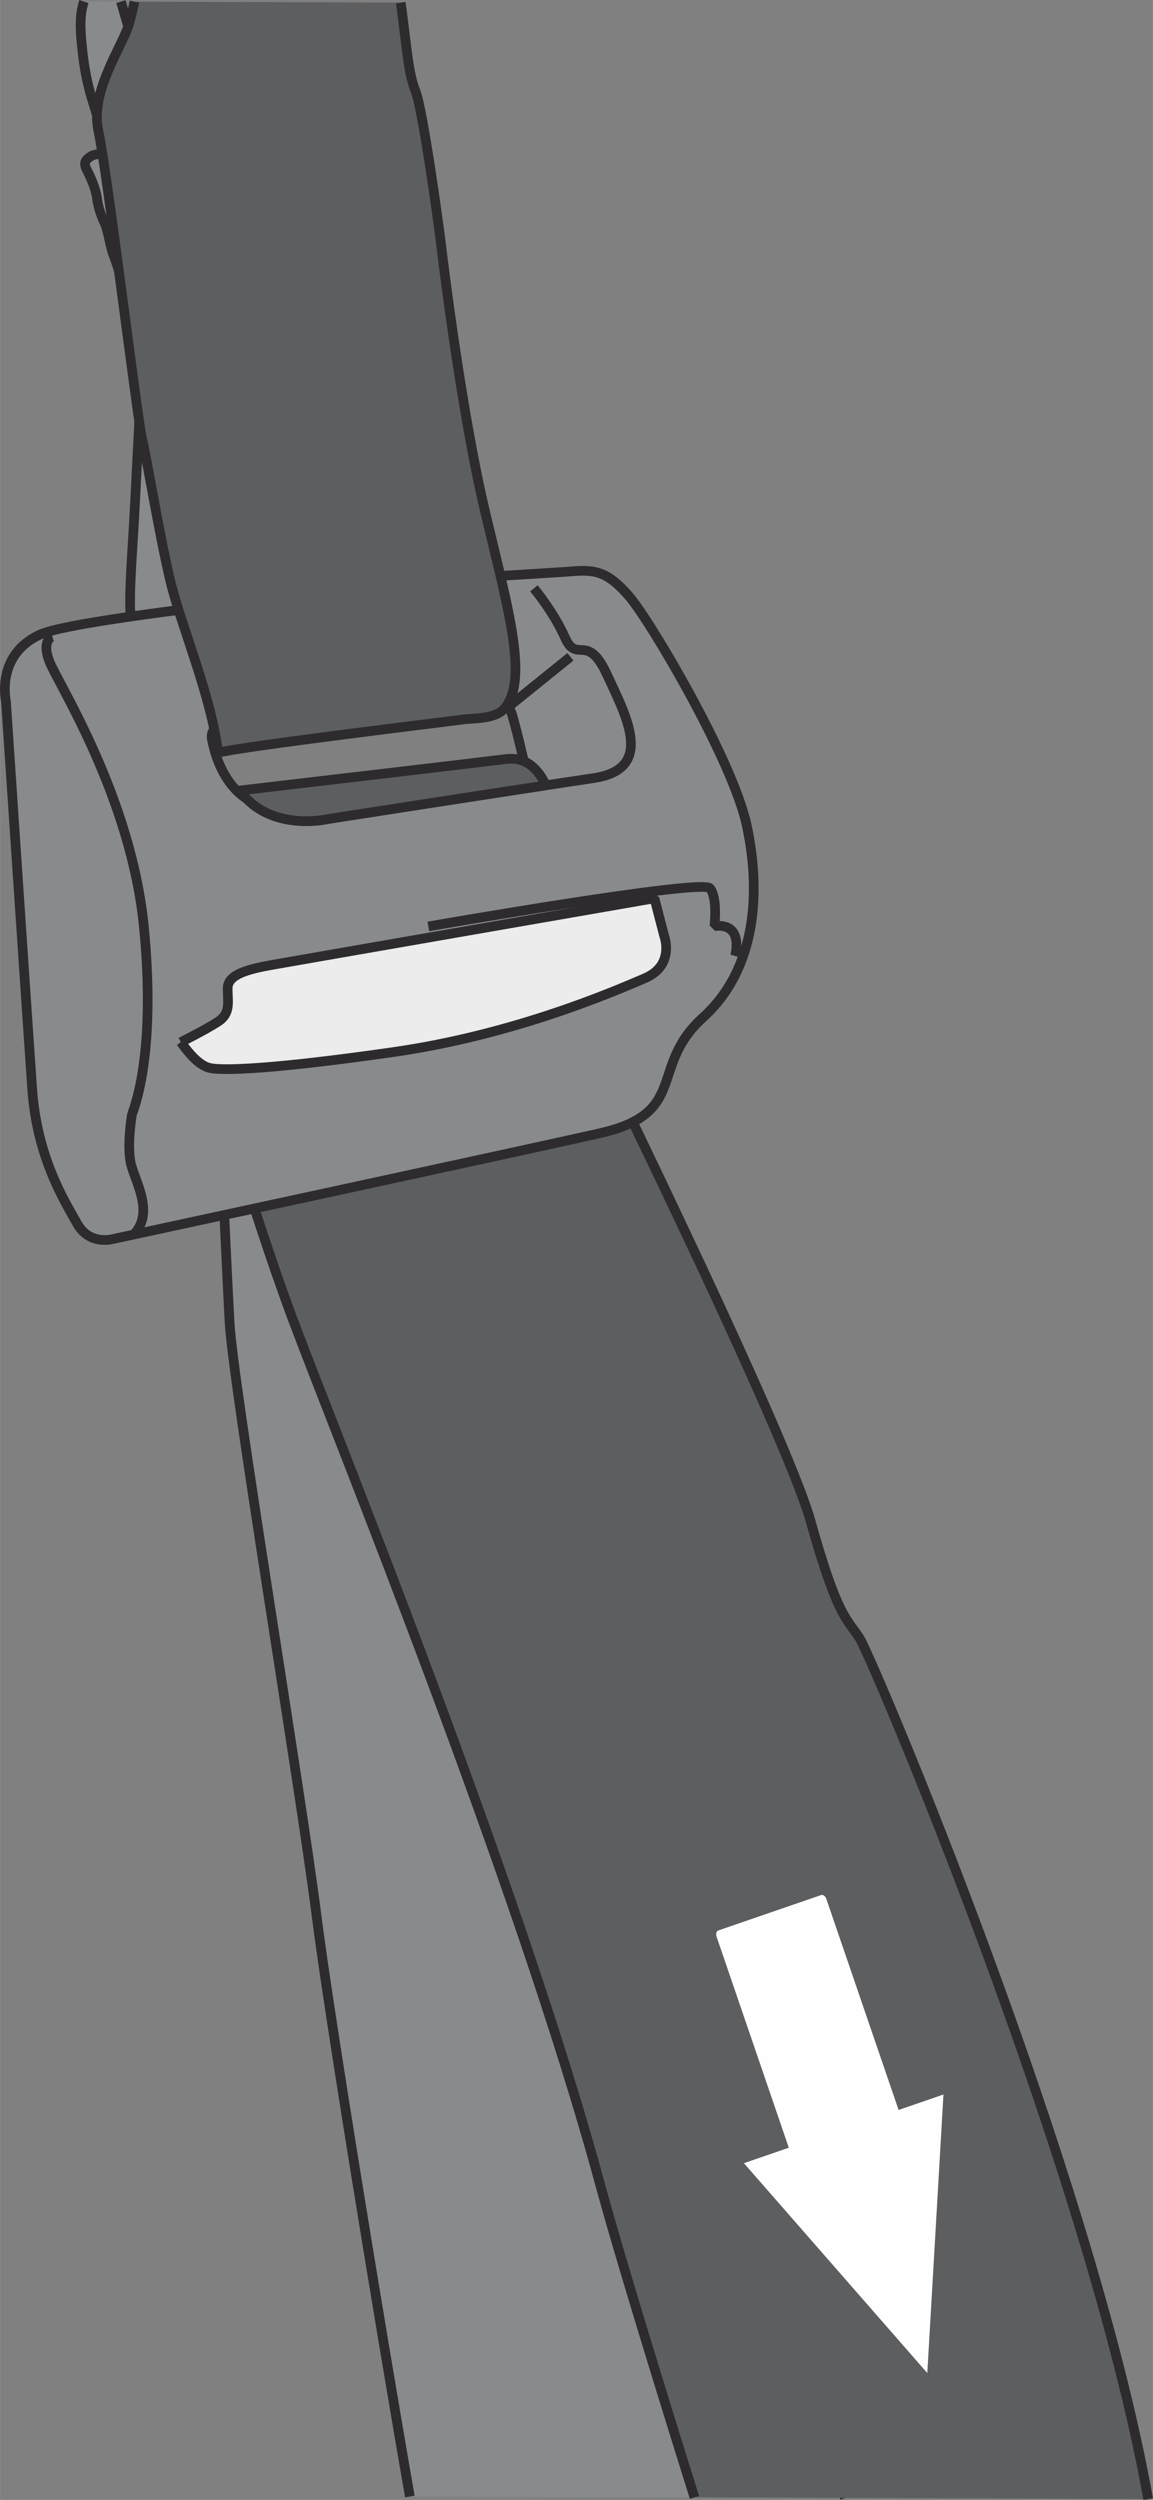 <?xml version="1.0" encoding="UTF-8"?>
<!DOCTYPE svg PUBLIC "-//W3C//DTD SVG 1.1//EN" "http://www.w3.org/Graphics/SVG/1.1/DTD/svg11.dtd">
<!-- Creator: CorelDRAW 2017 -->
<svg xmlns="http://www.w3.org/2000/svg" xml:space="preserve" width="11.796mm" height="25.559mm" version="1.1" style="shape-rendering:geometricPrecision; text-rendering:geometricPrecision; image-rendering:optimizeQuality; fill-rule:evenodd; clip-rule:evenodd"
viewBox="0 0 268.39 581.58"
 xmlns:xlink="http://www.w3.org/1999/xlink">
 <rect x="0" y="0" width="268.39" height="581.58" fill="#808080" stroke="none"/>
 <defs>
  <style type="text/css">
   <![CDATA[
    .str0 {stroke:#2D2B2D;stroke-width:2.25;stroke-miterlimit:1}
    .str1 {stroke:#2D2B2D;stroke-width:2.25;stroke-miterlimit:10}
    .fil1 {fill:none;fill-rule:nonzero}
    .fil3 {fill:#FEFEFE;fill-rule:nonzero}
    .fil4 {fill:#ECECED;fill-rule:nonzero}
    .fil0 {fill:#898A8C;fill-rule:nonzero}
    .fil2 {fill:#5D5E60;fill-rule:nonzero}
   ]]>
  </style>
 </defs>
 <g id="Слой_x0020_1">
  <path class="fil0" d="M50.68 249.9c0,0 1.98,43.49 2.76,57.84 0.79,14.36 16.51,108.56 20.21,137.69 2.93,23.13 14.73,95.17 21.75,135.35l101.3 0.35 -121.13 -326.09 -24.9 -5.14z"/>
  <path class="fil1 str0" d="M50.68 249.9c0,0 1.98,43.49 2.76,57.84 0.79,14.36 16.51,108.56 20.21,137.69 2.93,23.13 14.73,95.17 21.75,135.35m101.3 0.35l-121.13 -326.09 -24.9 -5.14"/>
  <path class="fil2" d="M131.34 228.28c0,0 51.08,103.26 57.36,125.63 6.28,22.37 8.35,22.47 11.41,27.21 2.78,4.28 53.29,122.85 67.17,200.25l-105.62 -0.37c-7.26,-23.15 -17.27,-55.56 -21.95,-72.75 -19.26,-70.94 -61.52,-174.47 -71.52,-201.2 -9.99,-26.72 -21.3,-66.23 -21.3,-66.23l84.43 -12.56z"/>
  <path class="fil1 str1" d="M131.34 228.28c0,0 51.08,103.26 57.36,125.63 6.28,22.37 8.35,22.47 11.41,27.21 2.78,4.28 53.29,122.85 67.17,200.25m-105.62 -0.37c-7.26,-23.15 -17.27,-55.56 -21.95,-72.75 -19.26,-70.94 -61.52,-174.47 -71.52,-201.2 -9.99,-26.72 -21.3,-66.23 -21.3,-66.23l84.43 -12.56"/>
  <path class="fil3" d="M183.62 499.65l-16.82 -49.12c-0.22,-0.64 -0.03,-1.29 0.43,-1.44l23.91 -8.23c0.45,-0.15 0.99,0.24 1.21,0.88l16.83 49.12 10.44 -3.6 -3.76 64.8 -42.69 -48.82 10.45 -3.6z"/>
  <path class="fil0" d="M19.53 0.36c-0.65,1.95 -1.04,4.43 -0.56,9.47 0.76,7.82 1.61,10.92 4.14,18.62 2.53,7.69 2.05,7.34 2.05,7.34 0,0 -2.8,-0.19 -4,0.56 -1.2,0.76 -1.85,1.46 -0.93,3.23 0.93,1.77 2.1,4.52 2.33,6.46 0.23,1.92 0.86,3.9 1.76,5.8 0.91,1.9 1.26,5.6 2.14,7.63 0.88,2.03 6.82,21.88 6.82,21.88 0,0 -1.27,23.81 -1.87,35.85 -0.61,12.05 -1.55,21.21 -0.93,27.37 0.62,6.17 11.29,21.12 11.29,21.12l15.54 -10.97 -18.59 -117.96 -10.58 -36.39 -8.61 -0.03z"/>
  <path class="fil1 str0" d="M19.53 0.36c-0.65,1.95 -1.04,4.43 -0.56,9.47 0.76,7.82 1.61,10.92 4.14,18.62 2.53,7.69 2.05,7.34 2.05,7.34 0,0 -2.8,-0.19 -4,0.56 -1.2,0.76 -1.85,1.46 -0.93,3.23 0.93,1.77 2.1,4.52 2.33,6.46 0.23,1.92 0.86,3.9 1.76,5.8 0.91,1.9 1.26,5.6 2.14,7.63 0.88,2.03 6.82,21.88 6.82,21.88 0,0 -1.27,23.81 -1.87,35.85 -0.61,12.05 -1.55,21.21 -0.93,27.37 0.62,6.17 11.29,21.12 11.29,21.12l15.54 -10.97 -18.59 -117.96 -10.58 -36.39"/>
  <path class="fil0" d="M111.89 134.24c0,0 16.17,-0.93 21.42,-1.34 5.26,-0.4 8.16,0.07 13.13,5.82 4.97,5.75 24.14,38.22 27.38,53.28 3.24,15.07 2.54,33.21 -10.19,44.72 -12.74,11.51 -3.13,22.23 -24.12,26.94 -20.98,4.72 -113.25,24.59 -113.25,24.59 0,0 -5.42,1.56 -8.29,-3.57 -2.89,-5.15 -9.36,-15.32 -10.48,-31.29 -1.13,-15.98 -6.12,-90.31 -6.12,-90.31 0,0 -2.44,-10.71 7.95,-15.46 10.38,-4.74 102.57,-13.37 102.57,-13.37zm1.78 30.02c0,0 -66.49,-3.64 -64.37,7.58 2.11,11.22 8.54,14.2 8.54,14.2l64.4 -7.58c0,0 -1.57,-7.17 -2.99,-12.07 -1.43,-4.9 -5.59,-2.13 -5.59,-2.13z"/>
  <path class="fil1 str0" d="M111.89 134.24c0,0 16.17,-0.93 21.42,-1.34 5.26,-0.4 8.16,0.07 13.13,5.82 4.97,5.75 24.14,38.22 27.38,53.28 3.24,15.07 2.54,33.21 -10.19,44.72 -12.74,11.51 -3.13,22.23 -24.12,26.94 -20.98,4.72 -113.25,24.59 -113.25,24.59 0,0 -5.42,1.56 -8.29,-3.57 -2.89,-5.15 -9.36,-15.32 -10.48,-31.29 -1.13,-15.98 -6.12,-90.31 -6.12,-90.31 0,0 -2.44,-10.71 7.95,-15.46 10.38,-4.74 102.57,-13.37 102.57,-13.37m1.78 30.02c0,0 -66.49,-3.64 -64.37,7.58 2.11,11.22 8.54,14.2 8.54,14.2l64.4 -7.58c0,0 -1.57,-7.17 -2.99,-12.07 -1.43,-4.9 -5.59,-2.13 -5.59,-2.13m57.45 58.13c0,0 2.21,-7.8 -4.81,-6.95 0,0 0.81,-6.54 -1.04,-8.81 -1.84,-2.26 -65.56,8.89 -65.56,8.89m-87.52 -67.45c0,0 -2.61,0.79 -0.69,5.79 1.92,5.02 19.08,31.48 22.03,62.05 2.95,30.55 -2.71,42.72 -2.83,43.45 -0.11,0.71 -1.12,6.94 -0.3,11.04 0.81,4.08 5.55,11.25 1.03,16.44m92.86 -149.98c0,0 4.54,5.4 7.27,11.52 2.71,6.13 5.14,-1.38 9.71,8.48 4.58,9.87 11.26,22.04 -3.14,24.16 -14.42,2.12 -61.73,9.49 -61.73,9.49 0,0 -12.34,2.94 -19.62,-5.39m61.5 -20.63l14.51 -11.7"/>
  <path class="fil2" d="M93.26 0.61c0.08,0.49 0.16,0.98 0.22,1.46 1.27,9.65 1.6,15.1 3.24,19.14 1.64,4.04 5.33,30.4 6.01,36.19 0.68,5.77 4.86,39.09 10.06,61.12 5.2,22.02 10.09,38.47 5.15,45.62 -2.01,3.32 -7.47,2.84 -10.1,3.23 -2.62,0.38 -51.87,6.3 -57.1,7.75 -1.5,-13.19 -8.69,-29.6 -11.24,-40.54 -2.55,-10.94 -5.47,-28.67 -6.46,-32.62 -0.98,-3.93 -8.13,-62.29 -10.15,-71.52 -2.01,-9.22 5.6,-19.6 7.14,-24.88 0.39,-1.34 0.83,-3.15 1.26,-5.17l61.95 0.21z"/>
  <path class="fil1 str1" d="M93.26 0.61c0.08,0.49 0.16,0.98 0.22,1.46 1.27,9.65 1.6,15.1 3.24,19.14 1.64,4.04 5.33,30.4 6.01,36.19 0.68,5.77 4.86,39.09 10.06,61.12 5.2,22.02 10.09,38.47 5.15,45.62 -2.01,3.32 -7.47,2.84 -10.1,3.23 -2.62,0.38 -51.87,6.3 -57.1,7.75 -1.5,-13.19 -8.69,-29.6 -11.24,-40.54 -2.55,-10.94 -5.47,-28.67 -6.46,-32.62 -0.98,-3.93 -8.13,-62.29 -10.15,-71.52 -2.01,-9.22 5.6,-19.6 7.14,-24.88 0.39,-1.34 0.83,-3.15 1.26,-5.17"/>
  <path class="fil4" d="M42.08 242.45c0,0 5.64,-2.81 8.67,-4.77 3.03,-1.98 2.22,-4.59 2.24,-7.79 0.03,-3.19 4.68,-4.42 10.5,-5.45 5.83,-1.04 88.84,-15.46 88.84,-15.46l2.28 8.76c0,0 2.6,6.82 -4.56,9.86 -7.15,3.05 -30.26,13.11 -58.54,17.16 -28.28,4.05 -39.94,4.38 -42.77,3.67 -2.84,-0.71 -5.42,-4.33 -6.66,-6z"/>
  <path class="fil1 str0" d="M42.08 242.45c0,0 5.64,-2.81 8.67,-4.77 3.03,-1.98 2.22,-4.59 2.24,-7.79 0.03,-3.19 4.68,-4.42 10.5,-5.45 5.83,-1.04 88.84,-15.46 88.84,-15.46l2.28 8.76c0,0 2.6,6.82 -4.56,9.86 -7.15,3.05 -30.26,13.11 -58.54,17.16 -28.28,4.05 -39.94,4.38 -42.77,3.67 -2.84,-0.71 -5.42,-4.33 -6.66,-6"/>
  <path class="fil2" d="M127.09 182.7c-19.44,2.95 -50.71,7.83 -50.71,7.83 0,0 -12.33,2.94 -19.61,-5.39 0,0 -0.62,-0.42 -1.45,-1.18 11.49,-1.34 57.47,-6.73 62.35,-7.36 5.02,-0.64 7.71,2.55 9.42,6.11z"/>
  <path class="fil1 str0" d="M127.09 182.7c-19.44,2.95 -50.71,7.83 -50.71,7.83 0,0 -12.33,2.94 -19.61,-5.39 0,0 -0.62,-0.42 -1.45,-1.18 11.49,-1.34 57.47,-6.73 62.35,-7.36 5.02,-0.64 7.71,2.55 9.42,6.11"/>
 </g>
</svg>
